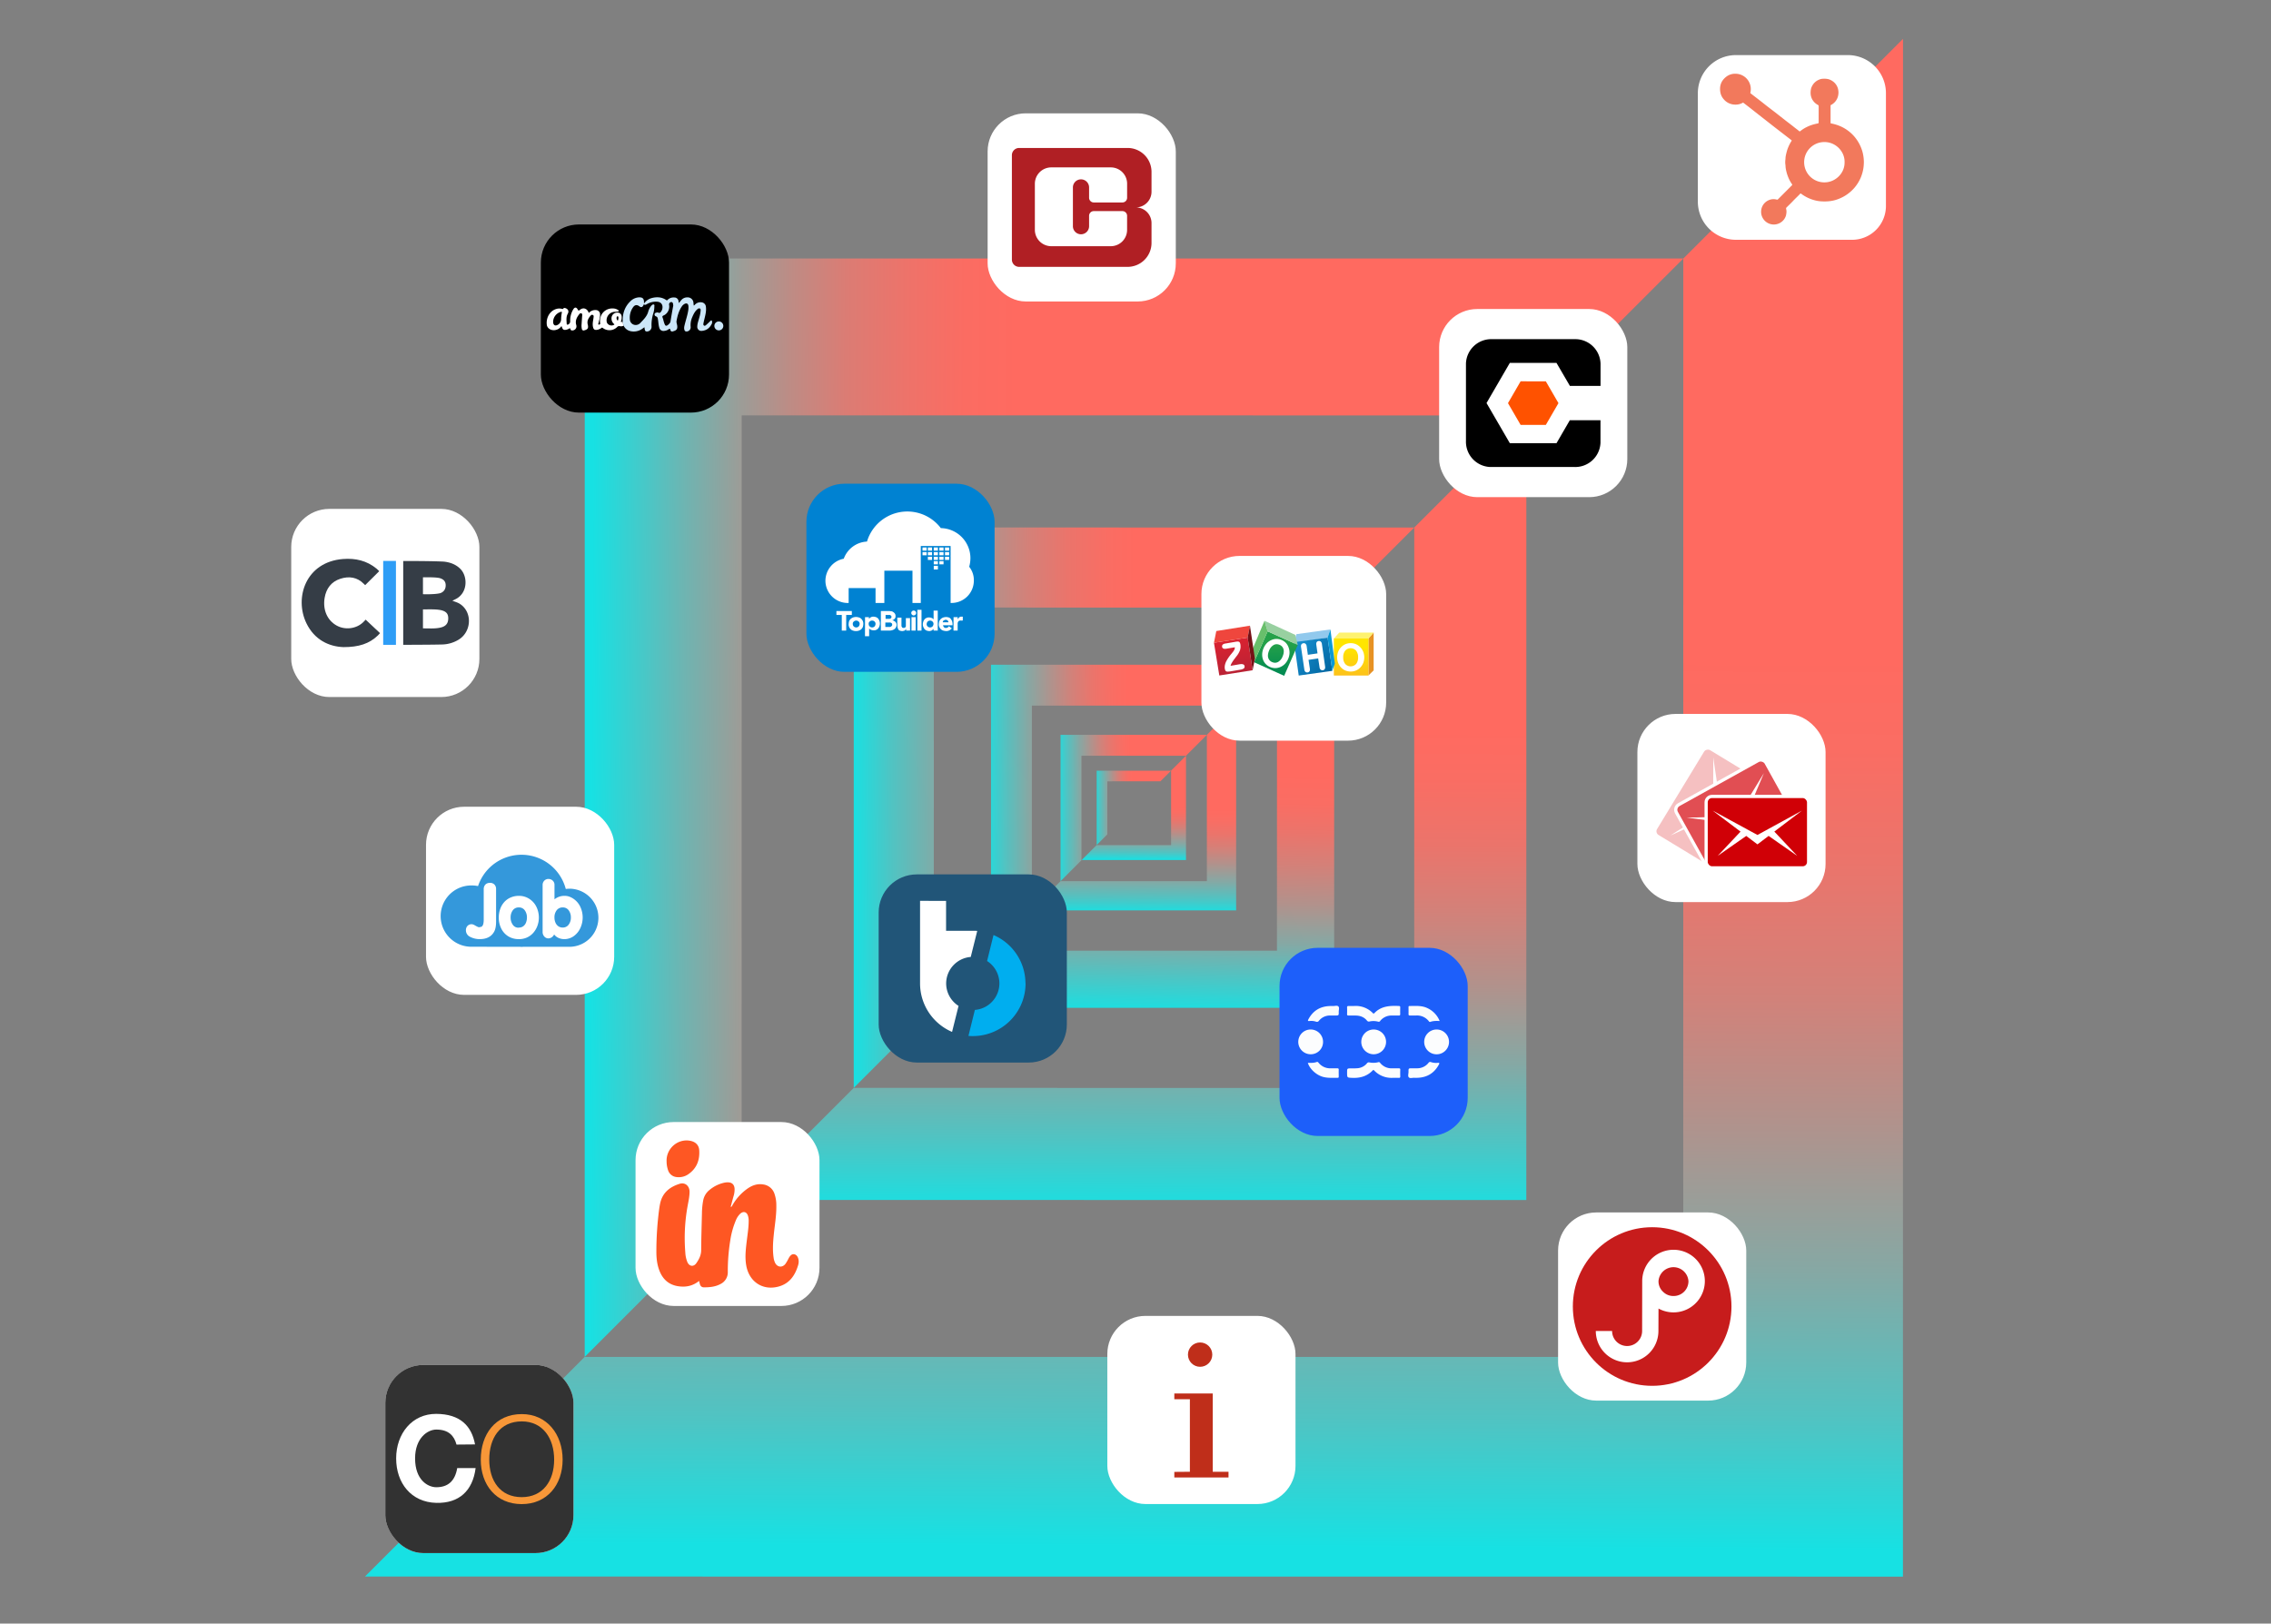 <svg xmlns="http://www.w3.org/2000/svg" xmlns:xlink="http://www.w3.org/1999/xlink" viewBox="0 0 2117.82 1514.26"><rect x="0" y="0" width="2117.82" height="1514.26" fill="#808080" stroke="none"/><defs><style>.cls-1{fill:none;}.cls-2{fill:url(#linear-gradient);}.cls-3{fill:url(#linear-gradient-2);}.cls-4{fill:url(#linear-gradient-3);}.cls-5{fill:url(#linear-gradient-4);}.cls-6{fill:url(#linear-gradient-5);}.cls-7{fill:url(#linear-gradient-6);}.cls-8{fill:url(#linear-gradient-7);}.cls-9{fill:url(#linear-gradient-8);}.cls-10{fill:url(#linear-gradient-9);}.cls-11{fill:url(#linear-gradient-10);}.cls-12,.cls-36{fill:#fff;}.cls-13{fill:#e79224;}.cls-14{fill:url(#linear-gradient-11);}.cls-15{fill:#fef26f;}.cls-16{fill:#91c9ed;}.cls-17{fill:url(#linear-gradient-12);}.cls-18{fill:#0b9ad6;}.cls-19{clip-path:url(#clip-path);}.cls-20{fill:url(#linear-gradient-13);}.cls-21{fill:#98d0a0;}.cls-22{fill:#68bf6b;}.cls-23{fill:url(#linear-gradient-14);}.cls-24{fill:#ef463d;}.cls-25{fill:#761116;}.cls-26{fill:#0082d2;}.cls-27{fill:#1d5ffa;}.cls-28{fill:#fcfdfe;}.cls-29{fill:#fafdfe;}.cls-30{fill:#ff5200;}.cls-31{fill:#f5c0c1;}.cls-31,.cls-32,.cls-33{stroke:#fff;stroke-miterlimit:10;stroke-width:3px;}.cls-32{fill:#e14e53;}.cls-33{fill:#d00006;}.cls-34{fill:#c71c1c;}.cls-35{fill:#3498db;}.cls-35,.cls-36,.cls-40{fill-rule:evenodd;}.cls-37{fill:#fe5723;}.cls-38{fill:#f2795c;}.cls-39,.cls-40{fill:#00aec7;}.cls-41{fill:#2e9df6;}.cls-42{fill:#353d46;}.cls-43{fill:#bf2e1a;}.cls-44{fill:#215578;}.cls-45{fill:#00aeef;}.cls-46{fill:#b01f24;}.cls-47{fill:#cce7f9;}.cls-48{fill:#fefefe;}.cls-49{fill:#323232;}.cls-50{fill:#f89738;}</style><linearGradient id="linear-gradient" x1="409.29" y1="1058.87" x2="2096.17" y2="652.4" gradientTransform="translate(2190.51 -194.6) rotate(103.81)" gradientUnits="userSpaceOnUse"><stop offset="0.38" stop-color="#ff6a60"/><stop offset="0.43" stop-color="#fa6d63"/><stop offset="0.49" stop-color="#eb746b"/><stop offset="0.56" stop-color="#d38179"/><stop offset="0.63" stop-color="#b1928c"/><stop offset="0.71" stop-color="#86a8a4"/><stop offset="0.79" stop-color="#51c3c2"/><stop offset="0.86" stop-color="#17e1e3"/></linearGradient><linearGradient id="linear-gradient-2" x1="1054.66" y1="305.77" x2="1343.97" y2="1510.92" gradientTransform="translate(2190.51 -194.6) rotate(103.81)" gradientUnits="userSpaceOnUse"><stop offset="0.56" stop-color="#ff6a60"/><stop offset="0.6" stop-color="#fb6c62"/><stop offset="0.64" stop-color="#ef7269"/><stop offset="0.69" stop-color="#db7c74"/><stop offset="0.73" stop-color="#bf8b84"/><stop offset="0.77" stop-color="#9b9d98"/><stop offset="0.81" stop-color="#6fb4b1"/><stop offset="0.85" stop-color="#3ccece"/><stop offset="0.88" stop-color="#17e1e3"/></linearGradient><linearGradient id="linear-gradient-3" x1="792.4" y1="968.68" x2="1652.93" y2="760.8" gradientTransform="translate(2190.51 -194.6) rotate(103.81)" gradientUnits="userSpaceOnUse"><stop offset="0.38" stop-color="#ff6a60"/><stop offset="0.43" stop-color="#fa6d63"/><stop offset="0.5" stop-color="#eb746b"/><stop offset="0.57" stop-color="#d38179"/><stop offset="0.65" stop-color="#b1928c"/><stop offset="0.73" stop-color="#86a8a4"/><stop offset="0.81" stop-color="#51c3c2"/><stop offset="0.89" stop-color="#17e1e3"/></linearGradient><linearGradient id="linear-gradient-4" x1="1116.83" y1="583.55" x2="1270.8" y2="1196.87" gradientTransform="translate(2190.51 -194.6) rotate(103.81)" gradientUnits="userSpaceOnUse"><stop offset="0.47" stop-color="#ff6a60"/><stop offset="0.51" stop-color="#fa6d63"/><stop offset="0.57" stop-color="#eb746b"/><stop offset="0.63" stop-color="#d38179"/><stop offset="0.69" stop-color="#b1928c"/><stop offset="0.76" stop-color="#86a8a4"/><stop offset="0.83" stop-color="#51c3c2"/><stop offset="0.89" stop-color="#17e1e3"/></linearGradient><linearGradient id="linear-gradient-5" x1="985.13" y1="917.16" x2="1425.61" y2="817.24" gradientTransform="translate(2190.51 -194.6) rotate(103.81)" gradientUnits="userSpaceOnUse"><stop offset="0.39" stop-color="#ff6a60"/><stop offset="0.45" stop-color="#fa6d63"/><stop offset="0.51" stop-color="#eb746b"/><stop offset="0.58" stop-color="#d38179"/><stop offset="0.66" stop-color="#b1928c"/><stop offset="0.74" stop-color="#86a8a4"/><stop offset="0.81" stop-color="#51c3c2"/><stop offset="0.89" stop-color="#17e1e3"/></linearGradient><linearGradient id="linear-gradient-6" x1="1153.8" y1="731.94" x2="1233.37" y2="1044.6" xlink:href="#linear-gradient-4"/><linearGradient id="linear-gradient-7" x1="1172.48" y1="801.36" x2="1213.19" y2="961.33" gradientTransform="translate(2190.37 -194.89) rotate(103.81)" xlink:href="#linear-gradient-4"/><linearGradient id="linear-gradient-8" x1="1181.7" y1="837.02" x2="1202.37" y2="918.24" gradientTransform="translate(2190.37 -194.89) rotate(103.81)" xlink:href="#linear-gradient-4"/><linearGradient id="linear-gradient-9" x1="120.01" y1="2431.9" x2="177" y2="2655.87" gradientTransform="matrix(-0.97, 0.24, 0.24, 0.97, 594.72, -1741.72)" xlink:href="#linear-gradient-4"/><linearGradient id="linear-gradient-10" x1="132.94" y1="2481.71" x2="161.96" y2="2595.74" gradientTransform="matrix(-0.97, 0.24, 0.24, 0.97, 594.72, -1741.72)" xlink:href="#linear-gradient-4"/><linearGradient id="linear-gradient-11" x1="1668.09" y1="2861.92" x2="1668.6" y2="2861.92" gradientTransform="matrix(0, 64.36, 64.36, 0, -182921.28, -106755.28)" gradientUnits="userSpaceOnUse"><stop offset="0" stop-color="#ffe500"/><stop offset="1" stop-color="#fcb822"/></linearGradient><linearGradient id="linear-gradient-12" x1="1673.4" y1="2881.74" x2="1673.91" y2="2881.74" gradientTransform="matrix(63.09, 50.67, 50.67, -63.09, -250391.32, 97630.43)" gradientUnits="userSpaceOnUse"><stop offset="0" stop-color="#168ccc"/><stop offset="1" stop-color="#00649e"/></linearGradient><clipPath id="clip-path"><polyline class="cls-1" points="1182.12 588.83 1210.24 601.51 1197.55 630.32 1169.43 617.63 1182.12 588.83"/></clipPath><linearGradient id="linear-gradient-13" x1="1664.8" y1="2861.9" x2="1665.31" y2="2861.9" gradientTransform="matrix(0, 56.38, 56.38, 0, -160150.05, -93262.41)" gradientUnits="userSpaceOnUse"><stop offset="0" stop-color="#25a149"/><stop offset="1" stop-color="#008a52"/></linearGradient><linearGradient id="linear-gradient-14" x1="1664.89" y1="2866.99" x2="1665.4" y2="2866.99" gradientTransform="matrix(9.7, 58.54, 58.54, -9.7, -182814.55, -69058.7)" gradientUnits="userSpaceOnUse"><stop offset="0" stop-color="#d92231"/><stop offset="1" stop-color="#ba2234"/></linearGradient></defs><g id="All_logos" data-name="All logos"><polygon class="cls-2" points="1569.7 1265.58 545.25 1265.53 340.35 1470.4 1774.59 1470.48 1774.66 36.24 1569.76 241.12 1569.7 1265.58"/><polygon class="cls-3" points="691.61 1119.18 691.65 387.43 1423.4 387.46 1423.4 387.46 1569.76 241.12 1569.76 241.12 545.3 241.07 545.25 1265.53 691.61 1119.18 691.61 1119.18"/><polygon class="cls-4" points="1318.83 1014.68 796.15 1014.65 691.61 1119.18 1423.36 1119.22 1423.4 387.46 1318.86 492 1318.83 1014.68"/><polygon class="cls-5" points="870.82 939.99 870.84 566.64 1244.18 566.66 1244.18 566.66 1318.86 492 1318.86 492 796.18 491.97 796.15 1014.65 796.15 1014.65 870.82 939.99 870.82 939.99"/><polygon class="cls-6" points="1190.83 886.67 924.16 886.65 870.82 939.99 1244.17 940 1244.18 566.66 1190.85 619.99 1190.83 886.67"/><polygon class="cls-7" points="962.26 848.56 962.27 658.08 1152.75 658.09 1152.75 658.09 1190.85 619.99 1190.85 619.99 924.17 619.98 924.16 886.65 924.16 886.65 962.26 848.56 962.26 848.56"/><polygon class="cls-8" points="1008.51 802.34 1008.51 704.88 1105.97 704.87 1105.97 704.87 1125.46 685.38 1125.46 685.38 989.02 685.38 989.02 821.83 989.02 821.83 1008.51 802.34 1008.51 802.34"/><polygon class="cls-9" points="1032.63 778.21 1032.63 728.73 1082.11 728.72 1082.11 728.72 1092.01 718.83 1092.01 718.83 1022.73 718.83 1022.74 788.11 1022.74 788.11 1032.63 778.21 1032.63 778.21"/><polygon class="cls-10" points="989.02 821.83 1125.47 821.83 1125.46 685.38 1125.46 685.38 1152.75 658.09 1152.75 658.09 1152.76 849.11 961.73 849.12 961.73 849.12 989.02 821.83 989.02 821.83"/><polygon class="cls-11" points="1022.64 788.2 1092.11 788.2 1092.1 718.73 1092.1 718.73 1106 704.84 1106 704.84 1106 802.09 1008.75 802.1 1008.75 802.1 1022.64 788.2 1022.64 788.2"/><g id="Zoho"><rect class="cls-12" x="1120.38" y="518.5" width="172.29" height="172.29" rx="35.54"/><path class="cls-13" d="M1281,589.93v35.32l-4.88,4.75V595.47l4.88-5.54"/><path class="cls-14" d="M1276.17,595.47h-32.29v34.58h32.29Z"/><path class="cls-15" d="M1248.94,590l-5.06,5.52h32.29l4.8-5.54-32,0"/><path class="cls-16" d="M1208.94,591.47l31.77-4.42-2.66,7.62L1208,599.44l.13-5.44.85-2.53"/><path class="cls-17" d="M1238.05,594.67l4.4,31-31.32,4.4-4.23-29.95,1.83-1.43,29.32-4"/><path class="cls-18" d="M1240.71,587.05l0,.19,4.12,31.72-2.4,6.69-4.4-31"/><g class="cls-19"><path class="cls-20" d="M1132.08,579H1281v51.34H1132.08Z"/></g><path class="cls-21" d="M1179.2,579l2.92,9.86,28.12,12.68-2.37-9.42L1179.2,579"/><path class="cls-22" d="M1179.2,579l-11.32,26.86,1.55,11.8,12.69-28.8L1179.2,579"/><path class="cls-23" d="M1163.51,594.62l4.63,30.49L1137.07,630l-5-30.54,31.43-4.81"/><path class="cls-24" d="M1132.08,599.44l2.18-10.89,31.38-5-2.13,11.1-31.43,4.82"/><path class="cls-25" d="M1165.64,583.52l4.6,30.78-2.09,10.81-4.64-30.49,2.13-11.1"/><path class="cls-12" d="M1232.72,600.6a3.51,3.51,0,0,0-1-2.17,2.22,2.22,0,0,0-1.56-.58,2.59,2.59,0,0,0-.48,0,2.42,2.42,0,0,0-1.82,1.11,3,3,0,0,0-.41,1.62,4.93,4.93,0,0,0,.06.75l1.14,8.06-9,1.33-1.14-8.07a3.55,3.55,0,0,0-1-2.15,2.28,2.28,0,0,0-2-.57,2.53,2.53,0,0,0-1.88,1.1,2.9,2.9,0,0,0-.42,1.62,5.3,5.3,0,0,0,.06.77l3.08,21a3.38,3.38,0,0,0,1,2.17,2.37,2.37,0,0,0,1.59.56,3.23,3.23,0,0,0,.53,0,2.29,2.29,0,0,0,1.74-1.11,3.06,3.06,0,0,0,.38-1.58,5.06,5.06,0,0,0-.06-.76l-1.26-8.29,9-1.32,1.26,8.28a3.42,3.42,0,0,0,1,2.16,2.33,2.33,0,0,0,1.58.58,4.23,4.23,0,0,0,.48,0,2.39,2.39,0,0,0,1.8-1.11,3,3,0,0,0,.39-1.59,5.17,5.17,0,0,0-.06-.76Zm-36.62,11.6a10,10,0,0,1-4.19,5.16,6,6,0,0,1-2.86.76,6.69,6.69,0,0,1-2.65-.58,6.08,6.08,0,0,1-3.72-4.09,7.39,7.39,0,0,1-.27-2,11.83,11.83,0,0,1,1.06-4.6,10.28,10.28,0,0,1,4.23-5.25,5.84,5.84,0,0,1,2.86-.76,6.82,6.82,0,0,1,2.68.58,6,6,0,0,1,3.69,4.1,7.44,7.44,0,0,1,.26,2A12.17,12.17,0,0,1,1196.1,612.2Zm3.08-12.55a12.4,12.4,0,0,0-8.76-3.74h-.07a11.78,11.78,0,0,0-4.79,1.08h0a13.26,13.26,0,0,0-4.3,3,16.26,16.26,0,0,0-4.23,10c0,.2,0,.41,0,.61a13.58,13.58,0,0,0,.81,4.62,11.44,11.44,0,0,0,2.53,4.14,12.21,12.21,0,0,0,4.1,2.77h0a11.92,11.92,0,0,0,4.72,1h0a12,12,0,0,0,4.78-1h0a13.67,13.67,0,0,0,4.34-3,16,16,0,0,0,4.23-10c0-.17,0-.34,0-.51a13.37,13.37,0,0,0-.85-4.7A12,12,0,0,0,1199.18,599.65Zm-39,20.6a2.14,2.14,0,0,0-1-.65,4.68,4.68,0,0,0-1.5-.21,11.7,11.7,0,0,0-1.9.18l-8.2,1.41a7.8,7.8,0,0,1,1-2.48,33.36,33.36,0,0,1,2.74-4.08h0l.94-1.27c.16-.19.38-.48.66-.85a19.92,19.92,0,0,0,3.48-6,12.53,12.53,0,0,0,.47-2.7c0-.25,0-.49,0-.74a11.11,11.11,0,0,0-.16-1.91,5.27,5.27,0,0,0-.43-1.43,1.89,1.89,0,0,0-.72-.86,2.81,2.81,0,0,0-1.42-.29,11.22,11.22,0,0,0-1.83.18l-9.48,1.63a4.76,4.76,0,0,0-2.53,1,2,2,0,0,0-.65,1.52,2.77,2.77,0,0,0,0,.49,2.11,2.11,0,0,0,1.23,1.7,3.5,3.5,0,0,0,1.44.26,7.42,7.42,0,0,0,1.27-.12l7.93-1.33a3,3,0,0,1,0,.42,4.27,4.27,0,0,1-.26,1.45,11.38,11.38,0,0,1-1.76,2.79c-.27.33-.68.83-1.22,1.52a37.33,37.33,0,0,0-4.6,6.64h0a14.43,14.43,0,0,0-1.37,3.74,10,10,0,0,0-.22,2.06,8.86,8.86,0,0,0,.11,1.38,5.72,5.72,0,0,0,.48,1.57,2.05,2.05,0,0,0,.81.9,3,3,0,0,0,1.39.24,20.34,20.34,0,0,0,3.22-.35l8.6-1.47a7.19,7.19,0,0,0,3.2-1.13,2,2,0,0,0,.74-1.61,3.12,3.12,0,0,0,0-.52,2.32,2.32,0,0,0-.48-1.08Zm-7.29-8Zm111.73,7a6.87,6.87,0,0,1-10.14,0,9.32,9.32,0,0,1-1.87-6.16,9.6,9.6,0,0,1,1.86-6.26,6.87,6.87,0,0,1,10.15,0,9.6,9.6,0,0,1,1.86,6.26A9.39,9.39,0,0,1,1264.61,619.3Zm6.63-11.39a12.89,12.89,0,0,0-2.83-4.32,12.29,12.29,0,0,0-4-2.76,12.45,12.45,0,0,0-4.83-.93,12.63,12.63,0,0,0-4.86.93,12,12,0,0,0-4,2.76,12.46,12.46,0,0,0-2.81,4.3,14.28,14.28,0,0,0-.94,5.25,14.1,14.1,0,0,0,.95,5.24,13.08,13.08,0,0,0,2.8,4.35,11.57,11.57,0,0,0,4,2.72,12.84,12.84,0,0,0,4.9.92,12.65,12.65,0,0,0,4.82-.92,12.26,12.26,0,0,0,4-2.72,13.07,13.07,0,0,0,2.83-4.34,14.78,14.78,0,0,0,0-10.48"/></g><g id="TopBuilder"><rect class="cls-26" x="752.02" y="451.14" width="175.48" height="175.48" rx="35.54"/><circle class="cls-26" cx="839.75" cy="538.88" r="84.37"/><rect class="cls-12" x="870.77" y="514.94" width="3.88" height="2.96"/><rect class="cls-12" x="865.29" y="519.27" width="3.88" height="2.96"/><rect class="cls-12" x="870.77" y="519.27" width="3.88" height="2.96"/><rect class="cls-12" x="870.77" y="523.38" width="3.88" height="2.96"/><rect class="cls-12" x="860.28" y="510.61" width="3.88" height="2.96"/><rect class="cls-12" x="865.29" y="510.61" width="3.88" height="2.96"/><rect class="cls-12" x="860.28" y="514.94" width="3.88" height="2.96"/><rect class="cls-12" x="865.29" y="514.94" width="3.88" height="2.96"/><rect class="cls-12" x="870.77" y="510.61" width="3.88" height="2.96"/><rect class="cls-12" x="881.26" y="510.61" width="3.88" height="2.96"/><rect class="cls-12" x="881.26" y="519.27" width="3.88" height="2.96"/><rect class="cls-12" x="881.26" y="514.94" width="3.88" height="2.96"/><path class="cls-12" d="M903.83,528.62a30.82,30.82,0,0,0,1.14-8,28.08,28.08,0,0,0-27.59-28.05,39.25,39.25,0,0,0-68.87,12.54,24.28,24.28,0,0,0-21.66,16,21,21,0,0,0-17.1,20.52h0a20.83,20.83,0,0,0,20.75,20.75h.91V548.46h25.08v13.91h8.21v-30.1h26.23v30.1h7.75V509.24H886.5v53.13h.91a20.83,20.83,0,0,0,20.75-20.75h0A19.85,19.85,0,0,0,903.83,528.62Z"/><rect class="cls-12" x="870.77" y="527.71" width="3.88" height="3.42"/><rect class="cls-12" x="876.01" y="514.94" width="3.88" height="2.96"/><rect class="cls-12" x="876.01" y="510.61" width="3.88" height="2.96"/><rect class="cls-12" x="876.01" y="523.38" width="3.88" height="2.96"/><rect class="cls-12" x="876.01" y="519.27" width="3.88" height="2.96"/><path class="cls-12" d="M785.25,573.54H780v-3.65h14.37v3.65h-5.25v14.6H785v-14.6Z"/><path class="cls-12" d="M791.41,582a11.47,11.47,0,0,1,.46-2.74,7.79,7.79,0,0,1,1.37-2,7.61,7.61,0,0,1,2.28-1.37,8.54,8.54,0,0,1,5.47,0,4.77,4.77,0,0,1,2.28,1.37,6.2,6.2,0,0,1,1.82,4.79,11.45,11.45,0,0,1-.45,2.74,8,8,0,0,1-1.37,2,7.73,7.73,0,0,1-2.28,1.37,8.54,8.54,0,0,1-5.47,0,4.73,4.73,0,0,1-2.28-1.37,5.41,5.41,0,0,1-1.37-2A5.77,5.77,0,0,1,791.41,582Zm3.88,0a2.94,2.94,0,0,0,.91,2.28,3.31,3.31,0,0,0,4.56,0,4,4,0,0,0,.91-2.28,2.94,2.94,0,0,0-.91-2.28,3.31,3.31,0,0,0-4.56,0A2.41,2.41,0,0,0,795.29,582Z"/><path class="cls-12" d="M806.69,575.59h3.65v1.6h0l.68-.68a3.25,3.25,0,0,1,.91-.69,1.75,1.75,0,0,1,1.14-.45,2.9,2.9,0,0,1,1.37-.23,8.45,8.45,0,0,1,2.51.45,5.38,5.38,0,0,1,2,1.37,8.83,8.83,0,0,1,1.14,2.06,7.05,7.05,0,0,1,0,5,4.28,4.28,0,0,1-1.14,2.05,3.51,3.51,0,0,1-1.82,1.37,4.5,4.5,0,0,1-2.51.46,6.68,6.68,0,0,1-2.28-.46,3.51,3.51,0,0,1-1.82-1.37h0v7.3h-3.88Zm3.42,6.39a2.94,2.94,0,0,0,.91,2.28,3.31,3.31,0,0,0,4.56,0,4,4,0,0,0,.91-2.28,2.9,2.9,0,0,0-.91-2.28,3.31,3.31,0,0,0-4.56,0A2.41,2.41,0,0,0,810.11,582Z"/><path class="cls-12" d="M821.74,569.89h6.84a7.69,7.69,0,0,1,2.28.23,2.76,2.76,0,0,1,2,.69c.69.22,1.14.91,1.6,1.36a4.09,4.09,0,0,1,.68,2.51,3.09,3.09,0,0,1-.91,2.51,4.77,4.77,0,0,1-2.28,1.37h0a3.28,3.28,0,0,1,1.6.46,4.66,4.66,0,0,1,1.37.91,4.8,4.8,0,0,1,.91,1.37,3.82,3.82,0,0,1,.23,1.59,4.57,4.57,0,0,1-.69,2.51,5.39,5.39,0,0,1-1.59,1.6,7,7,0,0,1-2.29.91,9.22,9.22,0,0,1-2.5.23h-7.53V569.89Zm3.88,7.3h3.87c.23,0,.69-.23.91-.23l.69-.68c.23-.23.23-.46.23-.91s0-.69-.23-.92l-.69-.68c-.22-.23-.45-.23-.91-.23h-3.65v3.65Zm0,7.53h4.56a1.75,1.75,0,0,0,.91-.46l.68-.68a1.38,1.38,0,0,0,.23-.92,2.06,2.06,0,0,0-.23-1.14,3.29,3.29,0,0,0-.91-.68,1.69,1.69,0,0,0-1.14-.23h-4.1Z"/><path class="cls-12" d="M848.65,588.14H845v-1.6h0c-.23.23-.23.46-.46.68l-.68.69a1.75,1.75,0,0,1-1.14.45,2.88,2.88,0,0,1-1.37.23,5.9,5.9,0,0,1-2.28-.45A2.39,2.39,0,0,1,837.7,587a15.76,15.76,0,0,1-.68-1.83c0-.68-.23-1.59-.23-2.28v-6.84h3.88v7.3a2.14,2.14,0,0,0,.22,1.14c.23.23.23.68.69.91a2.94,2.94,0,0,0,2.28,0l.68-.68a1.38,1.38,0,0,0,.23-.92v-7.29h3.88Z"/><path class="cls-12" d="M849.79,571.72a2.32,2.32,0,0,1,2.28-2.28,2.34,2.34,0,0,1,2.28,2.28,2.36,2.36,0,0,1-2.28,2.28,2.34,2.34,0,0,1-2.28-2.28Zm.23,3.87h3.87v12.55H850Z"/><path class="cls-12" d="M855.49,568.75h3.87v19.39h-3.87Z"/><path class="cls-12" d="M874,588.14h-3.42v-1.6h0l-.69.68a3,3,0,0,1-.91.69,1.72,1.72,0,0,1-1.14.45,2.44,2.44,0,0,1-1.14.23,8.51,8.51,0,0,1-2.51-.45,5.53,5.53,0,0,1-2-1.37,9.37,9.37,0,0,1-1.14-2,7.08,7.08,0,0,1,0-5,4.36,4.36,0,0,1,1.14-2.05,3.53,3.53,0,0,1,1.83-1.37,4.45,4.45,0,0,1,2.5-.46,6.63,6.63,0,0,1,2.28.46,3.53,3.53,0,0,1,1.83,1.37h0v-8.21h3.87v18.7ZM870.54,582a2.94,2.94,0,0,0-.91-2.28,3.31,3.31,0,0,0-4.56,0,4,4,0,0,0-.92,2.28,2.91,2.91,0,0,0,.92,2.28,3.31,3.31,0,0,0,4.56,0A4.09,4.09,0,0,0,870.54,582Z"/><path class="cls-12" d="M887.64,586.08a8.87,8.87,0,0,1-2.28,1.83,6.36,6.36,0,0,1-3,.68,11.79,11.79,0,0,1-2.74-.45,4.77,4.77,0,0,1-2.28-1.37,5.53,5.53,0,0,1-1.37-2,5.33,5.33,0,0,1-.46-2.74,11.47,11.47,0,0,1,.46-2.74,8,8,0,0,1,1.37-2,7.73,7.73,0,0,1,2.28-1.37,11.29,11.29,0,0,1,2.74-.45,9.54,9.54,0,0,1,2.5.45,3.59,3.59,0,0,1,1.83,1.37,9.56,9.56,0,0,1,1.14,2,9.81,9.81,0,0,1,.45,2.74v1.14h-8.89a4.66,4.66,0,0,0,.91,1.82,2.59,2.59,0,0,0,1.83.69,3.24,3.24,0,0,0,1.59-.46A2.67,2.67,0,0,0,884.9,584Zm-3.19-5.7a2,2,0,0,0-.69-1.59,2.22,2.22,0,0,0-1.82-.69,1.69,1.69,0,0,0-1.14.23c-.23.23-.68.23-.91.46s-.46.45-.46.68a1.37,1.37,0,0,0-.23.91Z"/><path class="cls-12" d="M889.24,575.59h3.87v2.06h0a13.39,13.39,0,0,1,1.37-1.83,3.22,3.22,0,0,1,2-.68h1.37v3.42c0,.23-.45.23-.68.23h-.91a4.43,4.43,0,0,0-1.83.23,1.76,1.76,0,0,0-.91.91,3.19,3.19,0,0,0-.46,1.37v6.84h-3.87Z"/></g><g id="Salesmate"><rect class="cls-27" x="1193.23" y="884.02" width="175.48" height="175.48" rx="35.54"/><path class="cls-28" d="M1262.52,938.28a22.18,22.18,0,0,1,17.72,6.61c.55.56.91.58,1.47,0,6.34-6.68,14.54-7,22.92-6.62.89,0,1.16.37,1.14,1.22,0,2.09-.07,4.19,0,6.28,0,1.07-.32,1.42-1.38,1.39-2.09-.06-4.18,0-6.28,0a13.45,13.45,0,0,0-11,5,1.53,1.53,0,0,1-1.84.73,17.38,17.38,0,0,0-8-.23,2.21,2.21,0,0,1-2.48-.75c-2.68-3.32-6.33-4.68-10.52-4.74-2.23,0-4.46,0-6.69,0-1.06,0-1.41-.32-1.37-1.39.07-2,.09-4.06,0-6.08-.06-1.25.52-1.47,1.57-1.42C1259.14,938.32,1260.56,938.28,1262.52,938.28Z"/><path class="cls-28" d="M1299.25,1005.24a22.22,22.22,0,0,1-17.82-6.89c-.47-.47-.72-.61-1.26-.05-5.17,5.39-11.59,7.3-18.94,7-5-.22-5,0-5-5,0-3.86,0-3.85,3.93-3.87a48.79,48.79,0,0,0,6.28-.17,12.66,12.66,0,0,0,8.2-4.38,2.2,2.2,0,0,1,2.37-1,18.33,18.33,0,0,0,8.43-.22c.86-.23,1.21.2,1.66.74a13.51,13.51,0,0,0,11.22,5c2,0,4.06,0,6.09,0,1,0,1.45.24,1.41,1.35-.08,2.1-.07,4.19,0,6.29,0,1-.4,1.28-1.32,1.25C1302.9,1005.21,1301.34,1005.24,1299.25,1005.24Z"/><path class="cls-28" d="M1280.68,983.28a11.55,11.55,0,0,1,0-23.09,11.55,11.55,0,1,1,0,23.09Z"/><path class="cls-28" d="M1222.26,983.28a11.55,11.55,0,1,1,11.55-11.55A11.43,11.43,0,0,1,1222.26,983.28Z"/><path class="cls-28" d="M1351.28,971.8a11.57,11.57,0,0,1-23.14-.09,11.57,11.57,0,0,1,23.14.09Z"/><path class="cls-29" d="M1318.86,1005.24c-1.48-.15-3.81.77-5-.36s-.31-3.45-.34-5.25c-.06-3.26,0-3.26,3.31-3.26h4.45a13.37,13.37,0,0,0,10.82-5,1.85,1.85,0,0,1,2.38-.76,14.92,14.92,0,0,0,6.4.65c1.54-.15,1.58.37,1,1.53q-6.29,11.82-19.66,12.43C1321.21,1005.28,1320.2,1005.24,1318.86,1005.24Z"/><path class="cls-29" d="M1219.62,991.28c2.9.08,5.68.17,8.33-.8.8-.29,1.21.16,1.67.72a13.8,13.8,0,0,0,11.56,5.18c2,0,3.91,0,5.87,0,1.06,0,1.41.34,1.38,1.39-.07,2.09,0,4.19,0,6.28,0,.69-.08,1.21-.93,1.2-5.51-.06-11.07.54-16.35-1.82S1221.13,996.24,1219.62,991.28Z"/><path class="cls-29" d="M1243.06,938.28c1.48.14,3.8-.77,5,.35s.33,3.44.37,5.23c.06,3.28,0,3.28-3.28,3.29-1.76,0-3.52-.06-5.27,0A13.08,13.08,0,0,0,1230,952a2.24,2.24,0,0,1-2.9.82,14.53,14.53,0,0,0-6-.54c-1.43.13-1.65-.25-1-1.5q6.27-11.85,19.64-12.46C1240.71,938.24,1241.72,938.28,1243.06,938.28Z"/><path class="cls-29" d="M1342.56,952.27c-3.19-.15-6-.17-8.73.8-.74.26-1.09-.25-1.48-.74a13.87,13.87,0,0,0-11.75-5.19c-1.89.05-3.78,0-5.67,0-1,0-1.45-.27-1.41-1.36.07-2.09,0-4.19,0-6.28,0-.66,0-1.23.91-1.23,5.58,0,11.23-.59,16.53,1.9A22.5,22.5,0,0,1,1342.56,952.27Z"/></g><g id="Procore"><rect class="cls-12" x="1342.07" y="288.21" width="175.48" height="175.48" rx="35.54"/><path d="M1468.21,316.34H1391.4a23.55,23.55,0,0,0-24.32,22.75c0,.52,0,1,0,1.57v70.58a23.55,23.55,0,0,0,22.76,24.32q.78,0,1.56,0h76.81a23.55,23.55,0,0,0,24.32-22.76c0-.51,0-1,0-1.54V391.94h-28.6l-12.41,21.41H1408l-21.74-37.44L1408,338.45h43.49L1464,359.91h28.58V340.66a23.55,23.55,0,0,0-22.75-24.32C1469.25,316.32,1468.73,316.32,1468.21,316.34Z"/><path class="cls-30" d="M1418.05,355.64,1406.27,376l11.78,20.29h23.52L1453.34,376l-11.77-20.31Z"/></g><g id="Keep_In_Touch" data-name="Keep In Touch"><rect class="cls-12" x="1526.95" y="665.87" width="175.48" height="175.48" rx="35.54"/><rect class="cls-31" x="1546.65" y="720.29" width="95.56" height="66.64" rx="5.47" transform="translate(122.69 1725.26) rotate(-58.73)"/><polygon class="cls-12" points="1602.42 738.31 1597.69 706.36 1597.62 753.64 1557.65 779.29 1587.29 765.97 1596.88 795.54 1593.38 763.23 1605.32 757.86 1603.4 744.93 1632.58 730.52 1602.42 738.31"/><rect class="cls-32" x="1570.9" y="725.6" width="95.56" height="66.64" rx="5.47" transform="translate(-164.84 881.9) rotate(-29.06)"/><polygon class="cls-12" points="1632.39 750.83 1644.93 721.06 1620.33 761.43 1572.85 762.6 1605.09 766.61 1597.94 796.86 1611.72 767.43 1624.71 769.04 1629.79 756.99 1662.2 759.82 1632.39 750.83"/><rect class="cls-33" x="1591.06" y="742.82" width="95.56" height="66.64" rx="5.47"/><polygon class="cls-12" points="1654.65 775.58 1680.38 756.06 1638.91 778.75 1597.19 756.06 1623.13 775.63 1601.82 798.26 1628.46 779.65 1638.91 787.53 1649.32 779.63 1675.99 798.26 1654.65 775.58"/></g><g id="JobProgress"><rect class="cls-12" x="1452.99" y="1130.83" width="175.48" height="175.48" rx="35.54"/><g id="JobProgress-2" data-name="JobProgress"><circle class="cls-34" cx="1540.72" cy="1218.56" r="73.96"/><path class="cls-12" d="M1560.64,1165.63a29.2,29.2,0,0,0-29.2,29.2l-.08,46.56a14,14,0,0,1-28,0h-15.2a29.2,29.2,0,0,0,58.4,0l.08-20.94h0a29.2,29.2,0,1,0,14-54.82Zm13.93,29.29a13.79,13.79,0,0,1-13.53,13.83,13.53,13.53,0,0,1-10.06-3.86,13.29,13.29,0,0,1-4.34-10,14,14,0,0,1,27.93,0Z"/></g></g><g id="JobNimbus"><rect class="cls-12" x="397.28" y="752.43" width="175.48" height="175.48" rx="35.54"/><path class="cls-35" d="M527.62,829.14a42.69,42.69,0,0,0-81.82-2.71,28.07,28.07,0,0,0-5.76-.59A28.57,28.57,0,0,0,439,883l45.56.06c.6,0,1.18.09,1.78.09s1.19-.07,1.79-.09H531a2.36,2.36,0,0,1,.46,0,27.1,27.1,0,0,0,0-54.19A26,26,0,0,0,527.62,829.14Z"/><path class="cls-36" d="M451.09,857.6V829.26a6.42,6.42,0,0,1,.73-3.1,5.54,5.54,0,0,1,.87-1.19,5.47,5.47,0,0,1,1.18-.87,6.51,6.51,0,0,1,3.06-.69,5.59,5.59,0,0,1,4.13,1.56,5.83,5.83,0,0,1,1.56,4.29v30.29c0,4-.56,7-1.7,9.21q-3.78,7.14-13.58,7.14a19.09,19.09,0,0,1-8.77-2.06,6.72,6.72,0,0,1-4.08-6.37,5.72,5.72,0,0,1,.66-2.74,5,5,0,0,1,1.86-2,4.91,4.91,0,0,1,2.62-.73,4.79,4.79,0,0,1,1.91.38,18,18,0,0,1,1.87,1l1,.55a9,9,0,0,0,.89.44c.24.11.49.2.74.3a3,3,0,0,0,1,.14,4.94,4.94,0,0,1,1.28-.28q2.78-.42,2.78-6.94Zm32.75,18.3a18.31,18.31,0,0,1-9.84-2.61,17.64,17.64,0,0,1-6.55-7.23,22.62,22.62,0,0,1-2.33-10.31,23.57,23.57,0,0,1,1.31-7.86,19.14,19.14,0,0,1,3.75-6.48,16.86,16.86,0,0,1,6-4.32,18.81,18.81,0,0,1,7.69-1.55,17.5,17.5,0,0,1,9.76,2.82,18.18,18.18,0,0,1,6.55,7.34,22.8,22.8,0,0,1,2,14,23.76,23.76,0,0,1-1,3.74,20.37,20.37,0,0,1-3.76,6.45,17.33,17.33,0,0,1-5.86,4.43,17.88,17.88,0,0,1-7.65,1.6Zm0-10.77a6.79,6.79,0,0,0,4.11-1.24,7.6,7.6,0,0,0,2.57-3.42,12.59,12.59,0,0,0,.87-4.7,11.07,11.07,0,0,0-2-6.72,6.5,6.5,0,0,0-5.58-2.71,6.61,6.61,0,0,0-5.63,2.7,11,11,0,0,0-2,6.72,11.32,11.32,0,0,0,2,6.69,6.2,6.2,0,0,0,5.34,2.79l.18-.11Zm56.83-20.36a23.42,23.42,0,0,1,.56,20.74,18.81,18.81,0,0,1-6.1,7.53,15,15,0,0,1-9,2.86,12.93,12.93,0,0,1-5.18-1.08,10.55,10.55,0,0,1-4.2-3.27,6.23,6.23,0,0,1-1.93,2.42,5.69,5.69,0,0,1-3.77,1.24,5,5,0,0,1-3.66-2,6,6,0,0,1-1.37-3.79V825.64a5.72,5.72,0,0,1,1.6-4.31,5.24,5.24,0,0,1,3.78-1.55,5.79,5.79,0,0,1,4,1.52,5.26,5.26,0,0,1,1.69,4.13v13.35a14.64,14.64,0,0,1,9.76-3.24,12.07,12.07,0,0,1,4,.71,17.69,17.69,0,0,1,3.91,2,18.37,18.37,0,0,1,5.9,6.51Zm-15.9,1.57a6.8,6.8,0,0,0-5.65,2.65,10.72,10.72,0,0,0-2.06,6.76,11.86,11.86,0,0,0,.93,4.74,7.86,7.86,0,0,0,2.68,3.39,7,7,0,0,0,4.1,1.22,6.62,6.62,0,0,0,5.54-2.72,10.66,10.66,0,0,0,2.06-6.62,11,11,0,0,0-2-6.68,6.57,6.57,0,0,0-5.61-2.74Z"/></g><g id="Insightly"><g id="Template"><rect class="cls-12" x="592.67" y="1046.5" width="171.54" height="171.54" rx="35.54"/></g><path class="cls-37" d="M651.92,1194.69c-5.73,4.62-12.1,6-19.09,5-8.33-1.15-14-5.68-17.36-13.3-2.75-6.29-3.43-13-3.37-19.74a302.12,302.12,0,0,1,2.6-38.84c.28-2,.61-4.09,1.09-6.09,2.3-9.67,9.18-14.87,18.07-17.63,5-1.55,9.13,2,9.19,7.33,0,4.49-1,8.85-1.8,13.24a167,167,0,0,0-2.16,43.57,27.11,27.11,0,0,0,1.93,8.93c1.85,4.12,5.84,4.61,8.41.88s4.44-7.41,4.46-12.1c.06-11.52.44-23,.71-34.55a69.09,69.09,0,0,1,1.19-11.91,16.25,16.25,0,0,1,5.75-9.54,32.14,32.14,0,0,1,14.21-6.94,14.09,14.09,0,0,1,3.18-.26c3.69.07,5.77,2.08,6.1,5.76a20.64,20.64,0,0,1-1,7.28c-.89,3.23-1.74,6.48-2.63,9.8,1.24,0,1.28-.92,1.61-1.48a47.82,47.82,0,0,1,14.61-15.89c4.23-2.8,8.78-4.35,14-3.52a12.76,12.76,0,0,1,10.58,8.62,32.36,32.36,0,0,1,1.76,11.18c.16,9-1.42,17.77-2.33,26.64-.74,7.23-1.27,14.47-.22,21.72a16,16,0,0,0,1.42,5c2.08,4.16,6.7,4.64,9.58,1a39.45,39.45,0,0,0,3.08-5.35c1.68-3,3.29-4.09,5.34-3.63s3.57,2.5,3.93,5.66a11.47,11.47,0,0,1-.54,4.73c-2.88,9.52-8.16,17-18.25,19.7-14.82,4-27.57-4.63-30.12-20-1.29-7.75-.32-15.41.61-23.08.72-6,1.7-12,1.72-18.08a15.54,15.54,0,0,0-.68-4.93c-1.17-3.63-4.25-4.47-7.12-1.94a17.5,17.5,0,0,0-4.17,6.28A78.14,78.14,0,0,0,681,1157a177.83,177.83,0,0,0-2.29,29.24,12.07,12.07,0,0,1-6.8,11.33c-4.9,2.65-10.27,3.12-15.7,3.09a3.54,3.54,0,0,1-3.4-2.65C652.47,1197.06,652.27,1196,651.92,1194.69Z"/><path class="cls-37" d="M621.64,1083.29c-.57-12.15,10.66-21.77,22.42-19.22,4.68,1,7.7,4,8,8.69.58,8.73-2,16.31-9.26,21.75a15.73,15.73,0,0,1-12,3.3,9.21,9.21,0,0,1-7.7-6.12A25.07,25.07,0,0,1,621.64,1083.29Z"/></g><g id="Hubspot"><path class="cls-12" d="M1618.87,51.38h104.32a35.54,35.54,0,0,1,35.54,35.54V192.11a31.54,31.54,0,0,1-31.54,31.54H1618.87a35.54,35.54,0,0,1-35.54-35.54V86.92A35.54,35.54,0,0,1,1618.87,51.38Z"/><path class="cls-38" d="M1696,106.58c0-2.47,0-4.94,0-7.41a1.32,1.32,0,0,0-.76-1.33,13.05,13.05,0,0,1-5.46-5.55,13.37,13.37,0,0,1-1.25-4.39,16.82,16.82,0,0,1,.24-4.6,9.23,9.23,0,0,1,1-2.85,12.58,12.58,0,0,1,6.25-6,10.06,10.06,0,0,1,4.4-1,16,16,0,0,1,4.88.45,13.72,13.72,0,0,1,4.55,2.44,12.46,12.46,0,0,1,4,5.87,13.88,13.88,0,0,1,.3,7,12.59,12.59,0,0,1-5.32,7.9,3.11,3.11,0,0,1-.91.56c-.78.19-.82.71-.82,1.37,0,5,0,10,0,15,0,1,0,1,1,1.18a39.82,39.82,0,0,1,8.71,2.78,36.66,36.66,0,0,1,11.78,8.59,37.45,37.45,0,0,1,4.88,6.8,38.54,38.54,0,0,1,3.22,7.61,37.14,37.14,0,0,1,1.23,6.37,33.71,33.71,0,0,1,.1,6.66,33.32,33.32,0,0,1-1.08,6.54,43.53,43.53,0,0,1-1.44,4.45,36.27,36.27,0,0,1-3.3,6.29,34.48,34.48,0,0,1-5.41,6.5,37.12,37.12,0,0,1-7.92,5.75,38.51,38.51,0,0,1-6.77,2.84,34.69,34.69,0,0,1-5.64,1.19,42.7,42.7,0,0,1-8.46.16,28.59,28.59,0,0,1-5.61-.94,35.52,35.52,0,0,1-7.16-2.68,36.77,36.77,0,0,1-5.64-3.49.6.6,0,0,0-.89.13c-2,2.16-4.21,4.12-6.23,6.27s-4.18,4.23-6.3,6.31a1.48,1.48,0,0,0-.5,1.57,9.72,9.72,0,0,1,.24,3.65,20.77,20.77,0,0,1-.44,2.56,11.53,11.53,0,0,1-4.31,6,11.86,11.86,0,0,1-18.73-11.19,11.63,11.63,0,0,1,6-8.74,11.29,11.29,0,0,1,8.66-1,.91.91,0,0,0,1-.36l11.14-11.15c.57-.56,1.12-1.14,1.7-1.69s.47-.82.09-1.37a32.58,32.58,0,0,1-3.75-7.22,33.12,33.12,0,0,1-1.42-4.61,25.39,25.39,0,0,1-.74-4.41c0-1-.18-2.07-.28-3.1a21.16,21.16,0,0,1,.2-3.9,20.79,20.79,0,0,1,.22-2.73,60.51,60.51,0,0,1,1.52-6.07,39.73,39.73,0,0,1,3.51-7.5c.1-.16.22-.32.33-.48a.61.61,0,0,0-.15-1c-3-2.3-6-4.63-9-6.94-3.76-2.91-7.53-5.8-11.26-8.74-2.53-2-5.09-4-7.65-6-3.56-2.76-7.08-5.58-10.63-8.36-1.95-1.53-3.93-3-5.9-4.54a.78.78,0,0,0-1-.1,13,13,0,0,1-6.58,1.64,14,14,0,0,1-11.13-5.19,13.17,13.17,0,0,1-2.94-6c-1.09-5.85.44-10.78,5.14-14.58a13.62,13.62,0,0,1,9.55-3A14.3,14.3,0,0,1,1632.57,85a4.75,4.75,0,0,1-.26,1.34c-.16.36.12.64.4.86,3,2.36,6.11,4.7,9.15,7.07,2.4,1.87,4.77,3.77,7.17,5.63,2.19,1.7,4.42,3.36,6.61,5.06,3.19,2.49,6.36,5,9.56,7.5,2.7,2.1,5.46,4.14,8.11,6.29,1.46,1.19,3,2.24,4.44,3.49a.79.79,0,0,0,1.2,0,29.65,29.65,0,0,1,5.45-3.52,35,35,0,0,1,5.7-2.34,50.45,50.45,0,0,1,5.23-1.28c.55-.11.67-.54.66-1C1696,111.62,1696,109.1,1696,106.58Zm24.16,44.67c.25-10.08-8.43-18.9-18.94-18.76a18.8,18.8,0,1,0,1.26,37.56C1711.62,169.62,1720.4,161.65,1720.15,151.25Z"/></g><g id="Constructionline"><rect class="cls-12" x="359.32" y="1273.05" width="175.48" height="175.48" rx="35.54"/><rect class="cls-39" x="389.74" y="1315.04" width="113.86" height="4.2"/><rect class="cls-39" x="385.63" y="1300.77" width="122.84" height="10.71"/><path class="cls-40" d="M485,1419.54a20.57,20.57,0,0,0,3.74-1.26V1344.9H485Z"/><path class="cls-40" d="M469.82,1420.7c1.21.08,2.44.12,3.72.08.88,0,1.73,0,2.53-.08v-75.8h-6.26Z"/><path class="cls-40" d="M404.34,1409c7.5.3,14,.93,19.7,1.73V1344.9h-19.7Z"/><path class="cls-40" d="M452.18,1417c3.13.88,6,1.69,8.75,2.34V1344.9h-8.75Z"/><path class="cls-40" d="M430.76,1411.81c5.21.94,9.73,2,13.76,3.13v-70H430.76Z"/><path class="cls-40" d="M405.05,1340.42h83.64s-1.88-2.76-1.88-8,4.69-8,4.69-8H401.74s5.19,2.76,5.19,8-1.88,8-1.88,8"/></g><g id="ConstructionBos"><rect class="cls-12" x="271.58" y="474.63" width="175.48" height="175.48" rx="35.54"/><rect class="cls-41" x="357.35" y="523.16" width="11.89" height="78.27"/><path class="cls-42" d="M421.87,560.27c2.68,1.07,5.09,1.7,7.18,3.08,11.81,7.78,10.74,26.4-1.93,33.58a30.78,30.78,0,0,1-14.43,4.15c-11.46.29-22.92.22-34.38.35-1,0-2.29,0-2.29,0v-2.27s0-49.09,0-73.64l0-2.29H378s23.87-.06,35.78.57c5.71.57,11,2.43,15.24,6.5,7.36,7,7.45,22.83-4.24,28.54Zm-27.44,25.8,1.49,0c5.12,0,10.34.43,15.4-.88,4.65-1.21,6.74-4,6.69-8.65-.05-4.18-2-6.35-6.81-7.48-5-1-10.37-.67-15.43-.72h-1.34Zm0-31.87s10.87.41,16.24-1c3.47-1.28,5.15-4.14,4.94-7.85-.18-3.19-2-5.19-5.74-6.21-4.11-.92-12.54-.68-12.54-.68h-2.9Z"/><path class="cls-42" d="M320.27,603.55c-13.45-.49-27-6.72-34.53-22.28-11.52-23.85-.55-57.16,34.08-59.89,11.54-.91,22.19,1.44,31.36,9,1,.81,2.45,2.36,2.45,2.36l-13.09,13s-.69-.63-1.2-1.15c-6.24-6.37-13.93-7.38-21.95-4.79-8.47,2.74-13.23,9.18-14.66,17.85-1.82,11.15,2.43,20.79,11,25.67,8,4.6,18.9,3.26,25.35-3.38.61-.63,1.92-2,1.92-2l13.4,12.57s-1.17,1.34-1.95,2.11C344.36,600.41,334.55,603.57,320.27,603.55Z"/></g><g id="Consential"><rect class="cls-12" x="1032.64" y="1227.3" width="175.48" height="175.48" rx="35.54"/><polygon class="cls-43" points="1109.63 1372.67 1109.63 1305 1095.11 1305 1095.11 1299.65 1130.93 1299.65 1130.93 1372.67 1145.65 1372.67 1145.65 1377.99 1095.11 1377.99 1095.11 1372.79 1109.63 1372.67"/><circle class="cls-43" cx="1119.17" cy="1263.43" r="11.35"/></g><g id="Buildertrend"><rect class="cls-44" x="819.4" y="815.53" width="175.48" height="175.48" rx="35.54"/><path class="cls-45" d="M956.28,916.08h0a49.2,49.2,0,0,0-29.78-44l-6,24.24a24.81,24.81,0,0,1,11.48,20.81v.11a24.82,24.82,0,0,1-22.86,24.68l-6,24.24c1.29.1,2.61.19,3.94.19l3-.09a49.19,49.19,0,0,0,46.33-48.64Z"/><path class="cls-12" d="M893.89,938.17a24.85,24.85,0,0,1-11.55-20.93v-.09a24.85,24.85,0,0,1,22.93-24.63l6.05-24.26c-.76-.07-1.53-.12-2.3-.15l0,0H882.26v-27.9H858v70.49h0v6.6a49.22,49.22,0,0,0,29.85,45.13Z"/></g><g id="BuilderConsole"><rect class="cls-12" x="921.01" y="105.7" width="175.48" height="175.48" rx="35.54"/><path class="cls-46" d="M1073.85,178.87V160.24A22.31,22.31,0,0,0,1051.6,138H950.38a6.76,6.76,0,0,0-6.74,6.74v97.41a6.76,6.76,0,0,0,6.74,6.74H1051.6a22.31,22.31,0,0,0,22.25-22.24V208a14.61,14.61,0,0,0-14.57-14.56A14.62,14.62,0,0,0,1073.85,178.87Z"/><path class="cls-12" d="M1035.91,156.12h-55.6a15.3,15.3,0,0,0-15.25,15.25v43a15.3,15.3,0,0,0,15.25,15.25h55.6a15.2,15.2,0,0,0,15.16-15.16V201.26a4.38,4.38,0,0,0-4.37-4.37H1020a4.38,4.38,0,0,0-4.37,4.37v9.42a7.55,7.55,0,1,1-15.09,0V175.1a7.55,7.55,0,1,1,15.09,0v9.36a4.39,4.39,0,0,0,4.37,4.37h26.72a4.39,4.39,0,0,0,4.37-4.37V171.27A15.2,15.2,0,0,0,1035.91,156.12Z"/></g><g id="amoCRM"><rect x="504.38" y="209.35" width="175.48" height="175.48" rx="35.54"/><path class="cls-47" d="M580.7,300.09c-.23-7.23,1.66-13.71,6.94-18.88a12.3,12.3,0,0,1,8.22-3.88c3.4-.12,4.69,1.16,4.69,4.52v1.31a12.73,12.73,0,0,1,7.51-5.25c4.68-1.17,9.23-.88,13.33,2,.71.5.9.05,1.26-.3a7.83,7.83,0,0,1,6-2.16,3.89,3.89,0,0,1,4.14,3.64c.08.47.19.94.32,1.57.79-1,1.46-1.92,2.21-2.76a7.22,7.22,0,0,1,5.79-2.54,5.33,5.33,0,0,1,5.57,5.15c.09.8.16,1.61.25,2.45.76-.19,1-.75,1.45-1.13a7.11,7.11,0,0,1,6.32-1.79,4.53,4.53,0,0,1,3.6,4.21c.46,3.54-.35,6.93-1.16,10.32-.39,1.6-.8,3.19-1.1,4.8-.14.79-.34,1.75.49,2.27s1.57-.19,2.16-.71c1.28-1.11,2.47-2.31,3.7-3.47.31-.3.6-.74,1.09-.6s.49.78.57,1.23a3.3,3.3,0,0,1-.32,2c-1.84,3.73-4.73,6.08-9,6.5a3.81,3.81,0,0,1-4.47-4.23c.07-2.79,1.16-5.37,1.81-8a29.72,29.72,0,0,0,1.3-6.67c0-.71.15-1.56-.65-1.94a2,2,0,0,0-2.16.5c-2.43,1.93-3.76,4.63-4.94,7.4a18.28,18.28,0,0,0-1.54,9.33,3.92,3.92,0,0,1-4,4.19,1.77,1.77,0,0,1-1.78-1.41c-.6-1.7-.18-3.35.23-5,1.11-4.5,2.62-8.9,3.33-13.5a16,16,0,0,0,.11-3.91c-.21-2.15-1.67-2.91-3.6-1.89a7.3,7.3,0,0,0-2.62,2.47c-2.72,4.06-4,8.67-4.83,13.4-.26,1.42.38,2.85.59,4.29.56,3.79-1.13,4.7-4.22,5.5a1.69,1.69,0,0,1-2.16-1.44c-.27-1.4-.8-1.13-1.67-.52a8.21,8.21,0,0,1-4,1.46,4,4,0,0,1-4.69-3.14c-.73-2.42-.77-5-1.18-7.44-.22-1.31-.34-2.5-1.92-3a1.8,1.8,0,0,1-1.22-2.09c.17-1,1-1.22,1.81-1.4a2.42,2.42,0,0,1,1.57,0c1.42.7,2.11-.13,2.8-1.15a7,7,0,0,0,1.17-4.41c-.16-2.71-2.11-4.41-5-4.59a16.49,16.49,0,0,0-9.46,2.2c-.9.53-1.88,1.15-2.9.21-.22.45-.39.9-.63,1.31-.93,1.53-2.08,1.73-3.51.61-2.11-1.65-4.16-1.52-5.75.61a16.61,16.61,0,0,0-3.18,11.63,5.41,5.41,0,0,0,3.8,4.89,5.89,5.89,0,0,0,6.2-1.9c3-3.1,6.09-6.11,7.2-10.52a14.44,14.44,0,0,1,2.06-4.3,7.86,7.86,0,0,1,1.09-1.35c.56-.54,1.27-1.09,2.06-.75s.42,1.2.43,1.84a20.81,20.81,0,0,1-1,6.42,36.13,36.13,0,0,0-1.6,12.44,4.35,4.35,0,0,1-4.63,4.43,1.62,1.62,0,0,1-1.59-1.43c-.21-.77-.29-1.58-.45-2.53l-1.59,1.14a13.73,13.73,0,0,1-11.38,2.51,9.16,9.16,0,0,1-5.72-3.92c-.25-.35-.37-.81-.84-.95C581.35,302.58,580.77,301.37,580.7,300.09Zm47.18-15.34-.12,0c0-.24,0-.48,0-.72-.12-1.52-.85-2.42-1.86-2.31a2.21,2.21,0,0,0-1.91,2.71,9.21,9.21,0,0,1-4,9.19c-.75.52-2,.8-2.22,1.45s.44,1.8.69,2.72a26.72,26.72,0,0,0,1.48,4.83c.32.66.7,1.31,1.63,1.16,1.11-.18,3.45-2.48,3.64-3.61.39-2.33.75-4.67,1.16-7C626.85,290.35,627.37,287.55,627.88,284.75Z"/><path class="cls-48" d="M580.7,300.09c.07,1.28.65,2.49.59,3.8a5.11,5.11,0,0,1-3.26.33,2.56,2.56,0,0,0-2.55.83,10.18,10.18,0,0,1-13.4.8c-.62-.47-.91-.21-1.35.11a9,9,0,0,1-4.11,1.7c-1.88.26-3-.38-3.49-2.22-.7-2.49-.31-5,.12-7.47.15-.86.26-1.72.34-2.59.06-.64,0-1.26-.72-1.58a1.5,1.5,0,0,0-1.86.33c-2.16,2.42-3.78,5-2.93,8.5,0,.1,0,.19.07.29.74,3.06-.08,4.38-3.22,5.17a1.66,1.66,0,0,1-2.35-1.41,13.72,13.72,0,0,1-.23-4.19c.16-2.8.38-5.6.57-8.4.05-.74.08-1.53-.78-1.84a1.66,1.66,0,0,0-1.9.75c-2.4,3-4.08,6.21-2.81,10.27a3.86,3.86,0,0,1-4,4.93,1.45,1.45,0,0,1-1.49-1.3c-.16-.85-.56-.82-1.19-.44a8,8,0,0,1-2.68,1.08c-2.23.45-3.2-.08-4-2.24-.13-.35-.1-.77-.54-1.07-.3.36-.59.72-.9,1.07-2.71,3-7.79,3.56-10.67,1.17a5.25,5.25,0,0,1-2-3.26c-1-7,3-13.53,9.1-15.12a9.21,9.21,0,0,1,5,0c.51.16.89.23,1.24-.28.5-.73,1.21-.67,2-.42,2.56.87,3.47,2.94,2.16,5.25-1.67,3-1.13,6.09-1,9.2.06,1,.69,1.28,1.61.68a3.07,3.07,0,0,0,1.66-2.91,20.22,20.22,0,0,1,2.78-10.95c1.38-2.32,2.94-2.37,4.25,0,.62,1.14.9,1.31,2,.38,3.07-2.7,7-1.35,8.32,2.9a7.83,7.83,0,0,1,6.44-2.76,3.94,3.94,0,0,1,4.06,4.14c.07,2.67-.79,5.15-1.36,7.69-.13.54-.63,1.21,0,1.73.29.24.63,0,.93-.18.83-.36.52-1,.45-1.6-.95-8.16,5.5-14.41,13.54-13.13a8.31,8.31,0,0,1,3.32,1.37c.32.21.65.5.52.95s-.52.42-.84.45q-1.51.17-3,.24a7.92,7.92,0,0,0-7.36,9.25c.5,2.88,4.22,4.42,6.79,2.84.78-.48.12-.68-.13-.91a6.66,6.66,0,0,1-2.19-4.89,5.29,5.29,0,0,1,5.39-5.58,3.77,3.77,0,0,1,4.07,3.81,9.49,9.49,0,0,1-.31,3.31C578.83,300.5,578.85,300.51,580.7,300.09Zm-64.88,0c0,3,1.73,4.26,4.21,2.91a5.87,5.87,0,0,0,3.23-5,38.26,38.26,0,0,1,.65-6.32c.19-.83,0-1-.84-.81A9.8,9.8,0,0,0,515.82,300.09Zm60.27-1a5.59,5.59,0,0,0,.62-3c0-.52-.16-1-.74-1.08s-.83.5-.91,1A3.06,3.06,0,0,0,576.09,299.08Z"/><path class="cls-47" d="M674.52,303.91a4.17,4.17,0,0,1-8.34.12,4.17,4.17,0,0,1,8.34-.12Z"/></g><g id="ConstructionOnline"><rect class="cls-49" x="359.32" y="1273.05" width="175.48" height="175.48" rx="35.4"/><path class="cls-50" d="M486.63,1318.89c-24.76,0-38.29,19-38.29,42.49s14.25,41.47,38.17,41.47c23.75,0,38.17-18,38.17-41.47S510.21,1318.89,486.63,1318.89Zm-.12,77.46c-20.07,0-30.26-15.36-30.26-35s9.59-35.64,30.36-35.65c19.78,0,30.16,16,30.16,35.65S506.44,1396.35,486.51,1396.35Z"/><path class="cls-12" d="M406.89,1387.1c-7.84,0-19.8-6.67-19.8-26.89,0-19,11.67-26.89,19.8-26.89,11.47,0,16.66,5.82,18.82,14l17.29-.16c-3.2-17.17-13.72-28.32-36.11-28.47-22.74-.14-37.46,18.58-37.46,41.5s13.94,40.92,37.46,41.5c21.24.51,33.94-11.24,36.65-32.45H426.38C424.34,1381.34,417.74,1387.1,406.89,1387.1Z"/></g></g></svg>